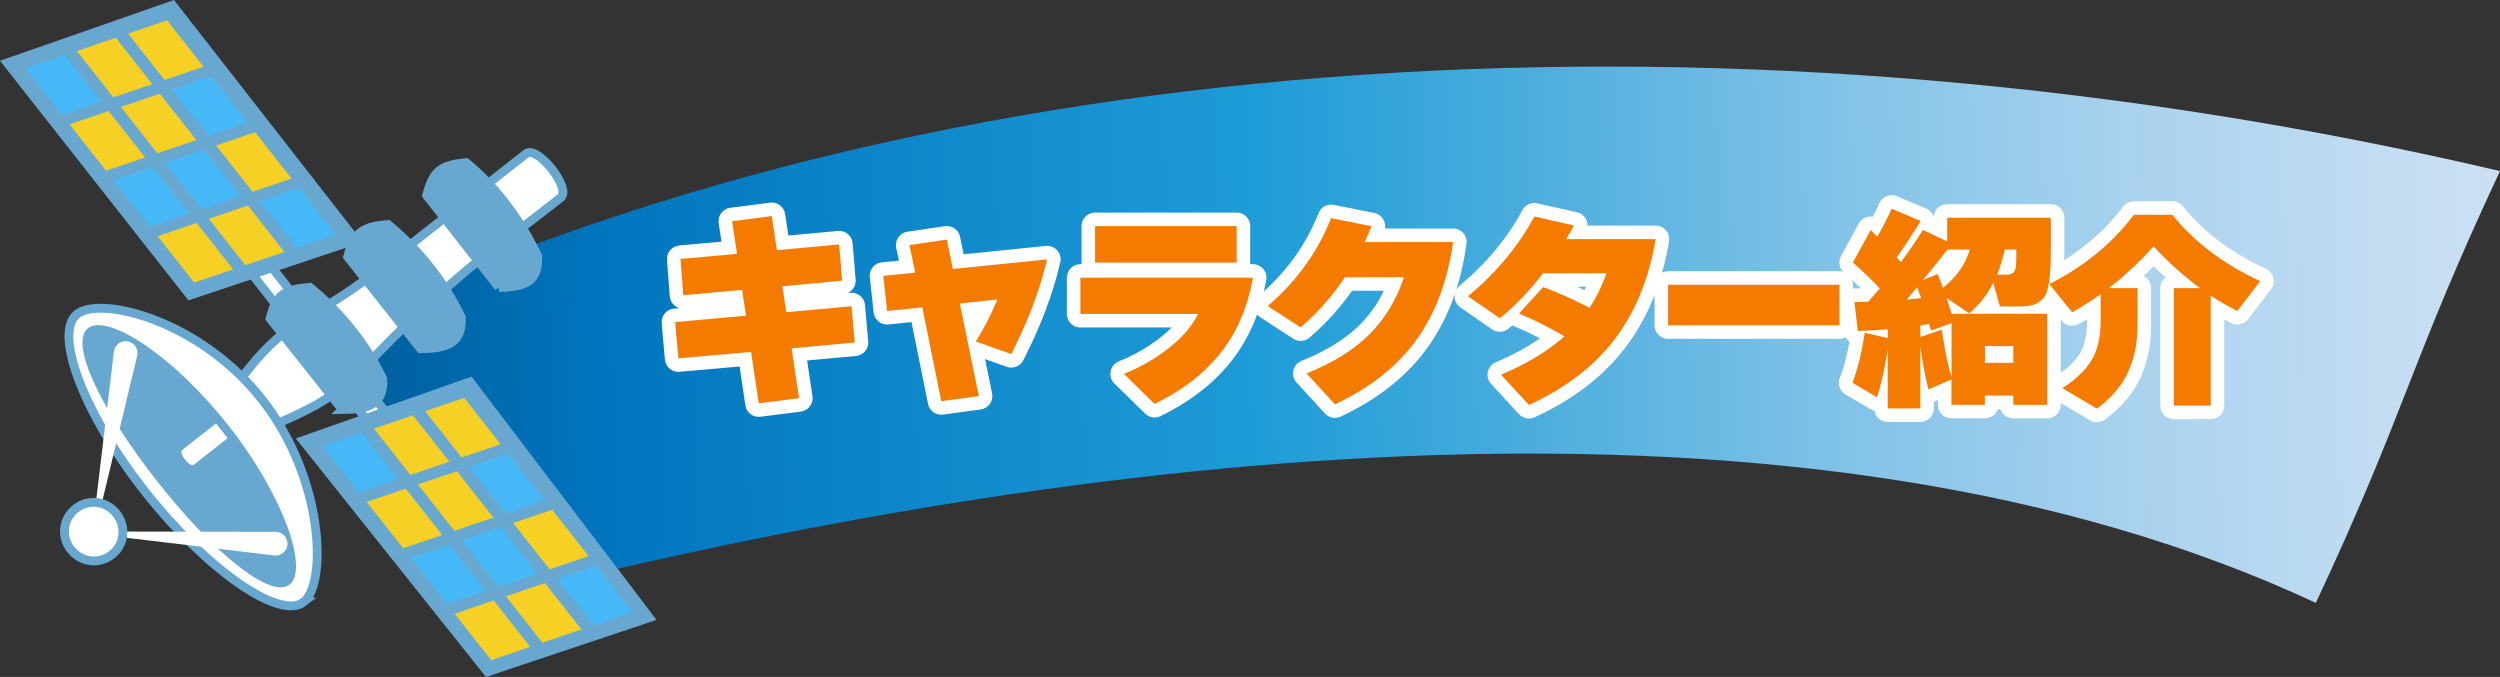 <?xml version="1.0" encoding="UTF-8"?><svg id="_レイヤー_2" xmlns="http://www.w3.org/2000/svg" xmlns:xlink="http://www.w3.org/1999/xlink" viewBox="0 0 785.01 212.57"><rect x="0" y="0" width="785.01" height="212.57" fill="#333333" stroke="none"/><defs><style>.cls-1,.cls-2{fill:none;}.cls-1,.cls-3{stroke:#68a8d0;stroke-miterlimit:10;stroke-width:2.77px;}.cls-4{fill:#47b8f8;}.cls-5,.cls-3{fill:#fff;}.cls-2{stroke:#fff;stroke-linecap:round;stroke-linejoin:round;stroke-width:8.5px;}.cls-6{fill:#f47a00;}.cls-7{fill:url(#_名称未設定グラデーション_2);}.cls-8{fill:#68a8d0;}.cls-9{fill:#f7d026;}</style><linearGradient id="_名称未設定グラデーション_2" x1="-16.9" y1="306.92" x2="404.3" y2="306.92" gradientTransform="translate(120.55 -273.05) rotate(-1.05) scale(1.63 1.26)" gradientUnits="userSpaceOnUse"><stop offset="0" stop-color="#005b97"/><stop offset=".13" stop-color="#0075be"/><stop offset=".43" stop-color="#1e9cd7"/><stop offset=".54" stop-color="#46abdd"/><stop offset=".69" stop-color="#7fc2e7"/><stop offset=".83" stop-color="#a9d2ee"/><stop offset=".94" stop-color="#c2dcf2"/><stop offset="1" stop-color="#cce0f4"/></linearGradient></defs><g id="_レイヤー_1-2"><g><path class="cls-7" d="M727.18,189.31c-159.09-74.32-384.69-49.56-578.5,.31-11.29-22.09-37.43-61.91-48.72-84C294.95,10.77,550.8-1.26,785.01,53.72c-28.35,60.48-29.48,75.11-57.83,135.59Z"/><g><g><path class="cls-2" d="M268.39,107.55l-19.82,1.81,2.34,15.67-12.66,1.61-2.41-16.14-22.83,2.01-1-11.38,22.23-2.01-1.21-8.1-18.48,1.67-.87-11.38,17.74-1.61-1.54-10.24,12.45-1.61,1.61,10.71,19.55-1.81,.94,11.38-18.75,1.74,1.21,8.17,20.49-1.88,1,11.38Z"/><path class="cls-2" d="M328.79,81.44c-2.28,9.69-6.03,19.6-11.25,29.73l-11.12-3.95c2.72-4.37,4.98-8.77,6.76-13.19l-11.79,1.27,5.96,29.06-11.78,1.61-5.96-29.46-11.05,1.14-1.21-11.05,10.04-1-1.81-8.64,11.72-1.74,1.88,9.24,29.6-3.01Z"/><path class="cls-2" d="M393.41,87.2c-1.7,9.69-5.33,17.88-10.91,24.57-4.91,5.94-11.56,10.96-19.95,15.07l-9.64-9.44c4.91-1.96,9.35-4.46,13.32-7.5,4.69-3.53,8.01-7.3,9.98-11.32h-36.96v-11.38h54.17Zm-5.09-4.75h-44.46v-11.45h44.46v11.45Z"/><path class="cls-2" d="M456.28,76.01c-1.79,12.68-5.85,23.21-12.19,31.6-5.94,7.9-14.24,14.35-24.91,19.35l-8.91-9.71c8.26-3.3,14.82-7.38,19.69-12.22,4.86-4.84,8.5-10.84,10.91-17.98h-18.55c-3.97,5.98-8.62,11.23-13.93,15.74l-10.31-6.7c9.06-7.77,15.69-16.96,19.89-27.59l12.72,2.54c-.67,1.65-1.41,3.3-2.21,4.96h27.79Z"/><path class="cls-2" d="M519.89,75.08c-2.19,12.99-6.76,23.84-13.73,32.54-6.34,7.95-15.02,14.46-26.05,19.55l-8.77-9.51c7.99-3.35,14.62-7.37,19.89-12.05-4.69-2.77-9.44-5.16-14.26-7.16l7.57-8.3c4.37,1.56,9.24,3.73,14.6,6.5,2.14-3.26,3.91-6.87,5.29-10.85h-19.89c-4.29,5.58-8.82,10.29-13.59,14.13l-9.98-6.9c8.93-7.45,15.87-15.8,20.82-25.04l12.45,2.81c-.8,1.47-1.63,2.9-2.48,4.29h28.12Z"/><path class="cls-2" d="M577.61,102.13h-53.83v-12.72h53.83v12.72Z"/><path class="cls-2" d="M592.75,109.69c-.8,5.45-1.92,10.47-3.35,15.07l-7.7-4.55c1.74-4.73,3.01-9.98,3.82-15.74l7.23,1.67v-2.75c-2.59,.22-5.71,.4-9.38,.54l-1.07-9.11c.98,0,2.43-.02,4.35-.07,.89-1.03,2.1-2.43,3.62-4.22-2.37-2.5-5.18-5.2-8.44-8.1l5.56-10.18,2.08,2.08c1.56-2.68,3.08-5.6,4.55-8.77l9.11,3.82c-2.28,3.71-4.8,7.52-7.57,11.45l1.34,1.47c2.41-3.21,4.71-6.58,6.9-10.11l7.63,3.62v-7.43h32.54v9.84c0,7.14-.49,11.81-1.47,13.99-1.21,2.68-3.82,4.02-7.83,4.02h-6.7l-2.08-7.43c-1.96,3.88-4.49,7.08-7.57,9.58l-7.1-4.82c.45,1.34,.98,2.99,1.61,4.96h30v28.59h-10.65v-2.88h-8.91v2.88h-10.51v-7.97l-7.23,3.15c-.94-3.7-1.79-8.19-2.54-13.46v19.42h-10.24v-18.55Zm5.96-15.6c1.03-.09,2.54-.24,4.55-.47-.49-1.34-.92-2.48-1.27-3.42-.76,.85-1.85,2.14-3.28,3.88Zm4.29,8.1v3.62l6.7-2.28c.54,3.35,.94,5.74,1.21,7.16,.49,2.59,1.12,5.16,1.88,7.7v-16.94l-6.43,2.34-.6-2.08c-.62,.09-1.54,.25-2.75,.47Zm.8-14.26l4.62-1.88c.49,1.16,1.05,2.61,1.67,4.35,4.24-3.35,7.05-7.37,8.44-12.05h-7.03c-1.79,2.37-4.35,5.56-7.7,9.58Zm28.39,25.98v-5.22h-8.91v5.22h8.91Zm-2.68-35.56c-.67,2.99-1.47,5.62-2.41,7.9h2.95c1.38,0,2.28-.47,2.68-1.41,.27-.67,.4-2.05,.4-4.15v-2.34h-3.62Z"/><path class="cls-2" d="M671.22,101.66c0,6.47-1.23,11.99-3.68,16.54-2.01,3.75-5.04,7.12-9.11,10.11l-10.85-6.43c4.69-2.99,7.92-6.23,9.71-9.71,1.56-3.04,2.34-6.99,2.34-11.85v-7.97c-2.99,2.14-5.98,4.04-8.97,5.69l-7.17-8.84c10.89-5.49,19.75-12.74,26.58-21.76h12.05c6.96,8.62,16.16,15.56,27.59,20.82l-7.17,9.37c-2.72-1.29-5.51-2.9-8.37-4.82v34.55h-11.58v-36.89h8.24c-5.22-3.84-10.09-8.21-14.6-13.12-4.29,4.82-8.97,9.2-14.06,13.12h9.04v11.18Z"/></g><g><path class="cls-6" d="M268.39,107.55l-19.82,1.81,2.34,15.67-12.66,1.61-2.41-16.14-22.83,2.01-1-11.38,22.23-2.01-1.21-8.1-18.48,1.67-.87-11.38,17.74-1.61-1.54-10.24,12.45-1.61,1.61,10.71,19.55-1.81,.94,11.38-18.75,1.74,1.21,8.17,20.49-1.88,1,11.38Z"/><path class="cls-6" d="M328.79,81.44c-2.28,9.69-6.03,19.6-11.25,29.73l-11.12-3.95c2.72-4.37,4.98-8.77,6.76-13.19l-11.79,1.27,5.96,29.06-11.78,1.61-5.96-29.46-11.05,1.14-1.21-11.05,10.04-1-1.81-8.64,11.72-1.74,1.88,9.24,29.6-3.01Z"/><path class="cls-6" d="M393.41,87.2c-1.7,9.69-5.33,17.88-10.91,24.57-4.91,5.94-11.56,10.96-19.95,15.07l-9.64-9.44c4.91-1.96,9.35-4.46,13.32-7.5,4.69-3.53,8.01-7.3,9.98-11.32h-36.96v-11.38h54.17Zm-5.09-4.75h-44.46v-11.45h44.46v11.45Z"/><path class="cls-6" d="M456.28,76.01c-1.79,12.68-5.85,23.21-12.19,31.6-5.94,7.9-14.24,14.35-24.91,19.35l-8.91-9.71c8.26-3.3,14.82-7.38,19.69-12.22,4.86-4.84,8.5-10.84,10.91-17.98h-18.55c-3.97,5.98-8.62,11.23-13.93,15.74l-10.31-6.7c9.06-7.77,15.69-16.96,19.89-27.59l12.72,2.54c-.67,1.65-1.41,3.3-2.21,4.96h27.79Z"/><path class="cls-6" d="M519.89,75.08c-2.19,12.99-6.76,23.84-13.73,32.54-6.34,7.95-15.02,14.46-26.05,19.55l-8.77-9.51c7.99-3.35,14.62-7.37,19.89-12.05-4.69-2.77-9.44-5.16-14.26-7.16l7.57-8.3c4.37,1.56,9.24,3.73,14.6,6.5,2.14-3.26,3.91-6.87,5.29-10.85h-19.89c-4.29,5.58-8.82,10.29-13.59,14.13l-9.98-6.9c8.93-7.45,15.87-15.8,20.82-25.04l12.45,2.81c-.8,1.47-1.63,2.9-2.48,4.29h28.12Z"/><path class="cls-6" d="M577.61,102.13h-53.83v-12.72h53.83v12.72Z"/><path class="cls-6" d="M592.75,109.69c-.8,5.45-1.92,10.47-3.35,15.07l-7.7-4.55c1.74-4.73,3.01-9.98,3.82-15.74l7.23,1.67v-2.75c-2.59,.22-5.71,.4-9.38,.54l-1.07-9.11c.98,0,2.43-.02,4.35-.07,.89-1.03,2.1-2.43,3.62-4.22-2.37-2.5-5.18-5.2-8.44-8.1l5.56-10.18,2.08,2.08c1.56-2.68,3.08-5.6,4.55-8.77l9.11,3.82c-2.28,3.71-4.8,7.52-7.57,11.45l1.34,1.47c2.41-3.21,4.71-6.58,6.9-10.11l7.63,3.62v-7.43h32.54v9.84c0,7.14-.49,11.81-1.47,13.99-1.21,2.68-3.82,4.02-7.83,4.02h-6.7l-2.08-7.43c-1.96,3.88-4.49,7.08-7.57,9.58l-7.1-4.82c.45,1.34,.98,2.99,1.61,4.96h30v28.59h-10.65v-2.88h-8.91v2.88h-10.51v-7.97l-7.23,3.15c-.94-3.7-1.79-8.19-2.54-13.46v19.42h-10.24v-18.55Zm5.96-15.6c1.03-.09,2.54-.24,4.55-.47-.49-1.34-.92-2.48-1.27-3.42-.76,.85-1.85,2.14-3.28,3.88Zm4.29,8.1v3.62l6.7-2.28c.54,3.35,.94,5.74,1.21,7.16,.49,2.59,1.12,5.16,1.88,7.7v-16.94l-6.43,2.34-.6-2.08c-.62,.09-1.54,.25-2.75,.47Zm.8-14.26l4.62-1.88c.49,1.16,1.05,2.61,1.67,4.35,4.24-3.35,7.05-7.37,8.44-12.05h-7.03c-1.79,2.37-4.35,5.56-7.7,9.58Zm28.39,25.98v-5.22h-8.91v5.22h8.91Zm-2.68-35.56c-.67,2.99-1.47,5.62-2.41,7.9h2.95c1.38,0,2.28-.47,2.68-1.41,.27-.67,.4-2.05,.4-4.15v-2.34h-3.62Z"/><path class="cls-6" d="M671.22,101.66c0,6.47-1.23,11.99-3.68,16.54-2.01,3.75-5.04,7.12-9.11,10.11l-10.85-6.43c4.69-2.99,7.92-6.23,9.71-9.71,1.56-3.04,2.34-6.99,2.34-11.85v-7.97c-2.99,2.14-5.98,4.04-8.97,5.69l-7.17-8.84c10.89-5.49,19.75-12.74,26.58-21.76h12.05c6.96,8.62,16.16,15.56,27.59,20.82l-7.17,9.37c-2.72-1.29-5.51-2.9-8.37-4.82v34.55h-11.58v-36.89h8.24c-5.22-3.84-10.09-8.21-14.6-13.12-4.29,4.82-8.97,9.2-14.06,13.12h9.04v11.18Z"/></g></g><g><rect class="cls-3" x="73.68" y="87.19" width="25.42" height="6.2" transform="translate(103.93 -33.43) rotate(51.8)"/><rect class="cls-3" x="104.96" y="126.94" width="25.42" height="6.2" transform="translate(88.23 302.93) rotate(-128.2)"/><g><path class="cls-5" d="M83.4,134.52c-7.82,3.19-14.92-5.72-9.98-12.57,17.22-23.88,22.35-19.08,45.49-37.29q23.14-18.21,46.29-36.41c3.53-2.78,14.4,11.04,10.87,13.82-23.14,18.21-24.07,17.08-45.59,37.18-21.68,20.25-19.82,24.15-47.08,35.27Z"/><path class="cls-1" d="M83.4,134.52c-7.82,3.19-14.92-5.72-9.98-12.57,17.22-23.88,22.35-19.08,45.49-37.29q23.14-18.21,46.29-36.41c3.53-2.78,14.4,11.04,10.87,13.82-23.14,18.21-24.07,17.08-45.59,37.18-21.68,20.25-19.82,24.15-47.08,35.27Z"/></g><g><path class="cls-5" d="M95.35,189.05c-7.38,5.81-30.3-9.92-49.86-34.77-19.56-24.85-28.67-49.85-21.29-55.65,7.38-5.81,38.47,1.89,58.03,26.74,19.56,24.85,20.5,57.87,13.12,63.68Z"/><path class="cls-1" d="M95.35,189.05c-7.38,5.81-30.3-9.92-49.86-34.77-19.56-24.85-28.67-49.85-21.29-55.65,7.38-5.81,38.47,1.89,58.03,26.74,19.56,24.85,20.5,57.87,13.12,63.68Z"/></g><path class="cls-8" d="M90.95,183.56c-5.93,4.66-23.83-9.84-41.55-32.36-17.71-22.51-27.72-43.48-21.79-48.14,5.93-4.66,26.42,8.05,44.13,30.56,17.71,22.51,25.13,45.27,19.2,49.94Z"/><g><path class="cls-8" d="M156.62,90.22c-7.58-9.63-15.06-19.23-22.64-28.86,1.98-7.74,4.48-9.59,12.44-10.27,9.67,7.98,16.94,17.99,22.42,29.26,.36,8.39-4.24,9.77-12.23,9.87Z"/><path class="cls-1" d="M156.62,90.22c-7.58-9.63-15.06-19.23-22.64-28.86,1.98-7.74,4.48-9.59,12.44-10.27,9.67,7.98,16.94,17.99,22.42,29.26,.36,8.39-4.24,9.77-12.23,9.87Z"/></g><g><path class="cls-8" d="M132.04,109.5c-7.57-9.63-15.29-19.23-22.86-28.86,1.98-7.74,4.71-9.47,12.67-10.16,9.67,7.98,17.54,17.9,23.03,29.18,.36,8.37-4.85,9.74-12.84,9.84Z"/><path class="cls-1" d="M132.04,109.5c-7.57-9.63-15.29-19.23-22.86-28.86,1.98-7.74,4.71-9.47,12.67-10.16,9.67,7.98,17.54,17.9,23.03,29.18,.36,8.37-4.85,9.74-12.84,9.84Z"/></g><g><path class="cls-8" d="M107.47,128.6c-7.58-9.63-15.09-18.95-22.67-28.58,1.98-7.74,4.55-9.12,12.51-9.8,9.67,7.98,17.41,17.5,22.9,28.78,.36,8.29-4.75,9.5-12.75,9.61Z"/><path class="cls-1" d="M107.47,128.6c-7.58-9.63-15.09-18.95-22.67-28.58,1.98-7.74,4.55-9.12,12.51-9.8,9.67,7.98,17.41,17.5,22.9,28.78,.36,8.29-4.75,9.5-12.75,9.61Z"/></g><g><g><polygon class="cls-8" points="59.65 92.69 2.29 19.75 54.15 1.64 111.64 75.32 59.65 92.69"/><polygon class="cls-1" points="59.65 92.69 2.29 19.75 54.15 1.64 111.64 75.32 59.65 92.69"/></g><polygon class="cls-9" points="52.45 6.39 63.9 20.94 51.67 25.1 40.22 10.55 52.45 6.39"/><polygon class="cls-4" points="66.27 23.95 77.72 38.5 65.48 42.66 54.04 28.11 66.27 23.95"/><polygon class="cls-9" points="80.09 41.51 91.54 56.06 79.3 60.22 67.85 45.67 80.09 41.51"/><polygon class="cls-4" points="93.91 59.07 105.36 73.62 93.12 77.78 81.67 63.23 93.91 59.07"/><polygon class="cls-9" points="36.37 11.86 47.82 26.41 35.58 30.57 24.14 16.02 36.37 11.86"/><polygon class="cls-9" points="50.19 29.42 61.64 43.97 49.4 48.13 37.95 33.58 50.19 29.42"/><polygon class="cls-4" points="64.01 46.98 75.46 61.53 63.22 65.69 51.77 51.14 64.01 46.98"/><polygon class="cls-9" points="77.82 64.54 89.27 79.09 77.04 83.25 65.59 68.7 77.82 64.54"/><polygon class="cls-4" points="20.29 17.32 31.74 31.87 19.5 36.03 8.05 21.48 20.29 17.32"/><polygon class="cls-9" points="34.11 34.88 45.56 49.44 33.32 53.6 21.87 39.05 34.11 34.88"/><polygon class="cls-4" points="47.92 52.45 59.37 67 47.14 71.16 35.69 56.61 47.92 52.45"/><polygon class="cls-9" points="61.74 70.01 73.19 84.56 60.95 88.72 49.51 74.17 61.74 70.01"/></g><g><g><polygon class="cls-8" points="153.08 210.95 95.17 138.33 147.58 119.91 203.88 193.94 153.08 210.95"/><polygon class="cls-1" points="153.08 210.95 95.17 138.33 147.58 119.91 203.88 193.94 153.08 210.95"/></g><polygon class="cls-9" points="145.74 124.94 157.19 139.49 144.95 143.65 133.5 129.1 145.74 124.94"/><polygon class="cls-4" points="159.55 142.5 171 157.05 158.77 161.21 147.32 146.66 159.55 142.5"/><polygon class="cls-9" points="173.37 160.06 184.82 174.61 172.58 178.77 161.14 164.22 173.37 160.06"/><polygon class="cls-4" points="187.19 177.62 198.64 192.17 186.4 196.34 174.95 181.78 187.19 177.62"/><polygon class="cls-9" points="129.66 130.41 141.1 144.96 128.87 149.12 117.42 134.57 129.66 130.41"/><polygon class="cls-9" points="143.47 147.97 154.92 162.52 142.68 166.68 131.24 152.13 143.47 147.97"/><polygon class="cls-4" points="157.29 165.53 168.74 180.08 156.5 184.24 145.05 169.69 157.29 165.53"/><polygon class="cls-9" points="171.11 183.09 182.56 197.64 170.32 201.8 158.87 187.25 171.11 183.09"/><polygon class="cls-4" points="113.57 135.88 125.02 150.43 112.78 154.59 101.34 140.04 113.57 135.88"/><polygon class="cls-9" points="127.39 153.44 138.84 167.99 126.6 172.15 115.15 157.6 127.39 153.44"/><polygon class="cls-4" points="141.21 171 152.66 185.55 140.42 189.71 128.97 175.16 141.21 171"/><polygon class="cls-9" points="155.02 188.56 166.47 203.11 154.24 207.27 142.79 192.72 155.02 188.56"/></g><path class="cls-5" d="M67.82,132.95l3.65,4.64-10.6,8.34c-1.23,.97-4.89-3.67-3.65-4.64l10.6-8.34Z"/><path class="cls-5" d="M43.07,111.74l-13.26,55.25c-.05,.21-.26,.34-.47,.29-.2-.05-.32-.23-.3-.43l6.72-56.43c.24-2.04,2.09-3.5,4.14-3.26,2.04,.24,3.5,2.09,3.26,4.14-.02,.14-.05,.3-.08,.43Z"/><path class="cls-5" d="M86.55,167l-56.82-.11c-.22,0-.39,.17-.39,.39,0,.2,.15,.37,.35,.39l56.42,6.75c2.04,.24,3.89-1.21,4.14-3.25,.24-2.04-1.21-3.89-3.25-4.14-.14-.02-.3-.03-.43-.03Z"/><g><path class="cls-5" d="M35.12,174.17c-4.03,3.17-9.7,2.42-12.87-1.61s-2.53-9.67,1.5-12.84c4.03-3.17,9.66-2.46,12.82,1.57s2.57,9.71-1.45,12.88Z"/><path class="cls-1" d="M35.12,174.17c-4.03,3.17-9.7,2.42-12.87-1.61s-2.53-9.67,1.5-12.84c4.03-3.17,9.66-2.46,12.82,1.57s2.57,9.71-1.45,12.88Z"/></g></g></g></g></svg>